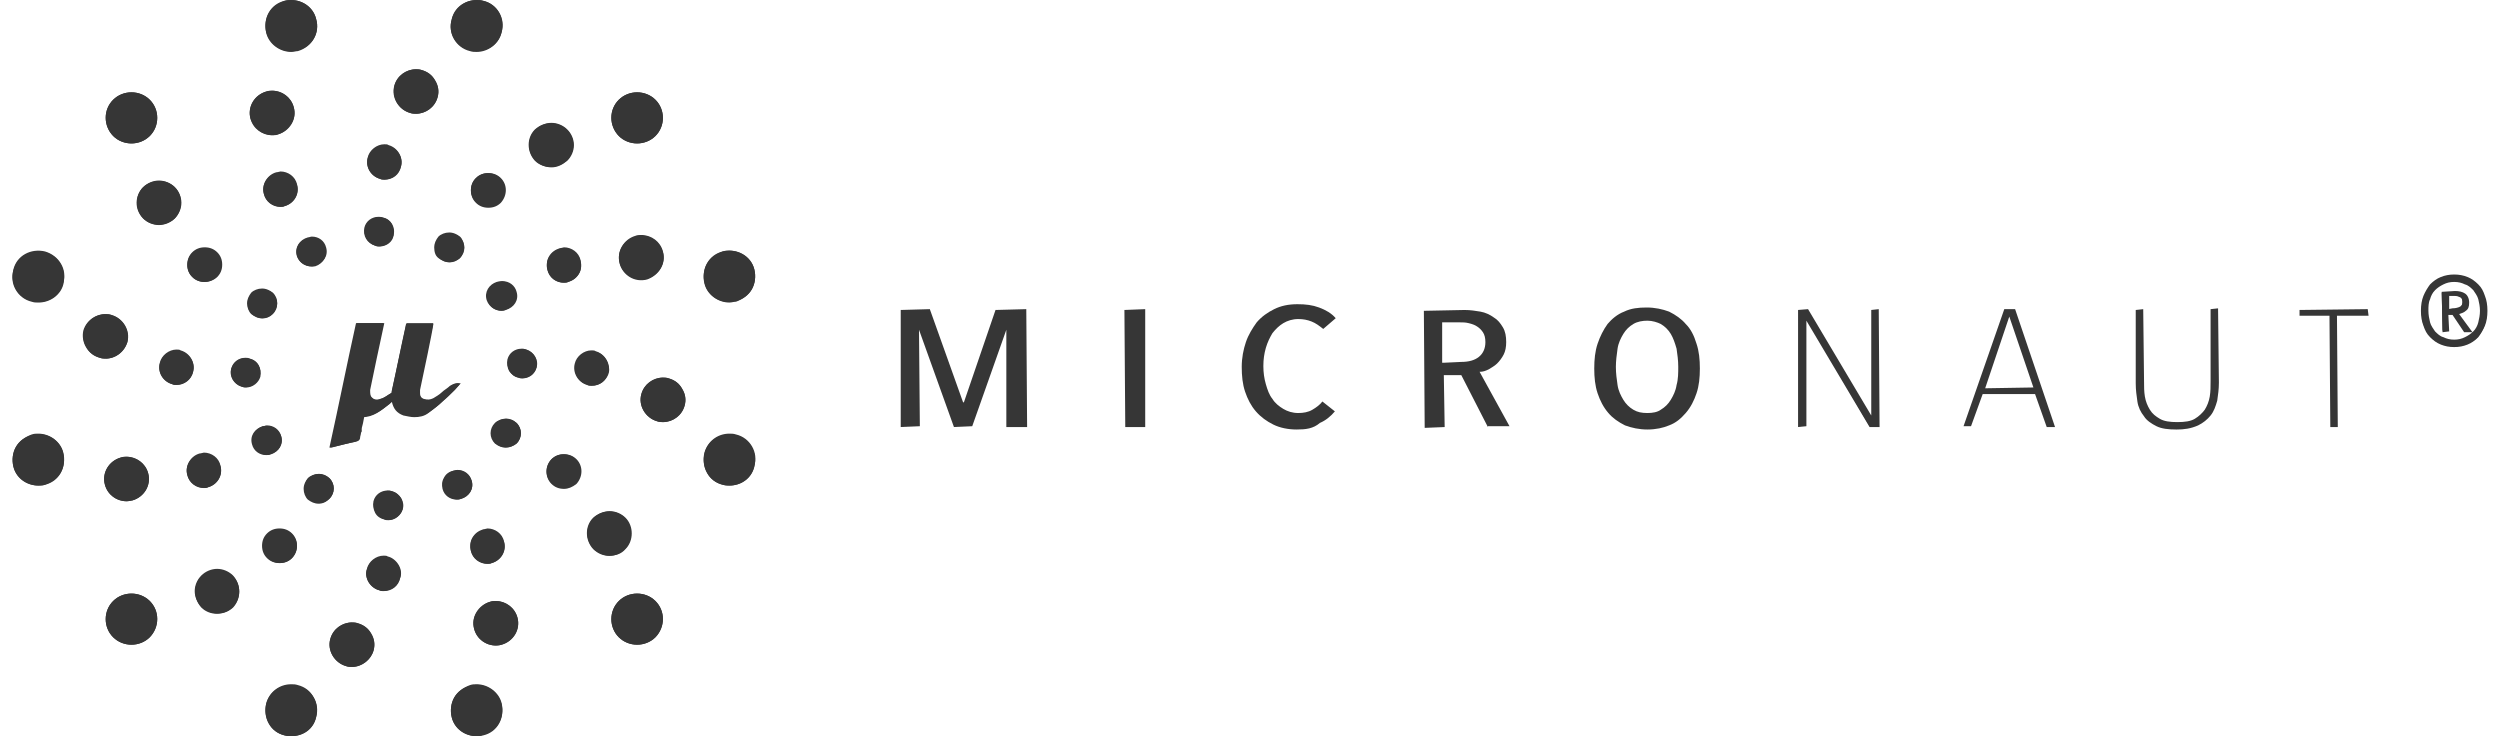 <svg width="163" height="48" viewBox="0 0 163 48" fill="none" xmlns="http://www.w3.org/2000/svg">
<g clip-path="url(#clip0_5742_18104)">
<path d="M34.06 24.671C33.951 24.671 33.897 24.671 33.789 24.618C33.517 24.564 33.355 24.403 33.192 24.188C33.084 23.973 33.03 23.704 33.084 23.435C33.192 23.005 33.572 22.736 34.005 22.736C34.114 22.736 34.168 22.736 34.277 22.79C34.819 22.951 35.09 23.435 34.981 23.973C34.873 24.403 34.493 24.671 34.06 24.671Z" fill="#363636"/>
<path d="M33.787 24.617C34.275 24.779 34.817 24.456 34.98 23.973C35.142 23.489 34.817 22.951 34.329 22.79C33.841 22.629 33.299 22.951 33.136 23.435C32.973 23.973 33.299 24.51 33.787 24.617Z" fill="#363636"/>
<path d="M32.706 20.265C32.272 20.265 31.893 19.996 31.784 19.566C31.622 19.029 31.947 18.545 32.489 18.384C32.597 18.384 32.652 18.33 32.76 18.33C33.194 18.33 33.574 18.599 33.682 19.029C33.845 19.566 33.519 20.05 32.977 20.211C32.869 20.265 32.76 20.265 32.706 20.265Z" fill="#363636"/>
<path d="M32.923 20.211C33.411 20.05 33.736 19.566 33.573 19.029C33.411 18.545 32.923 18.223 32.38 18.384C31.892 18.545 31.567 19.029 31.73 19.566C31.892 20.05 32.435 20.372 32.923 20.211Z" fill="#363636"/>
<path d="M29.288 17.093C29.017 17.093 28.8 16.986 28.584 16.825C28.367 16.663 28.312 16.395 28.312 16.126C28.312 15.857 28.421 15.642 28.584 15.427C28.746 15.266 29.017 15.158 29.288 15.158C29.56 15.158 29.776 15.266 29.993 15.427C30.156 15.588 30.265 15.857 30.265 16.126C30.265 16.395 30.156 16.61 29.993 16.825C29.776 16.986 29.56 17.093 29.288 17.093Z" fill="#363636"/>
<path d="M28.636 15.479C28.257 15.856 28.257 16.447 28.636 16.823C29.016 17.2 29.612 17.2 29.992 16.823C30.371 16.447 30.371 15.856 29.992 15.479C29.612 15.103 29.016 15.103 28.636 15.479Z" fill="#363636"/>
<path d="M24.734 16.072C24.625 16.072 24.571 16.072 24.463 16.018C23.921 15.857 23.649 15.373 23.758 14.835C23.866 14.405 24.246 14.137 24.68 14.137C24.788 14.137 24.842 14.137 24.951 14.191C25.222 14.244 25.439 14.405 25.547 14.62C25.656 14.835 25.71 15.104 25.656 15.373C25.602 15.749 25.222 16.072 24.734 16.072Z" fill="#363636"/>
<path d="M25.001 14.19C24.513 14.029 23.971 14.352 23.808 14.835C23.645 15.319 23.971 15.857 24.459 16.018C24.947 16.179 25.489 15.857 25.651 15.373C25.814 14.835 25.489 14.298 25.001 14.19Z" fill="#363636"/>
<path d="M20.284 17.361C19.85 17.361 19.471 17.092 19.362 16.662C19.2 16.125 19.525 15.641 20.067 15.479C20.176 15.479 20.23 15.426 20.338 15.426C20.772 15.426 21.152 15.694 21.26 16.125C21.423 16.662 21.097 17.146 20.555 17.307C20.447 17.361 20.392 17.361 20.284 17.361Z" fill="#363636"/>
<path d="M20.555 17.362C21.044 17.2 21.369 16.717 21.206 16.179C21.044 15.695 20.555 15.373 20.013 15.534C19.525 15.695 19.2 16.179 19.363 16.717C19.525 17.147 20.013 17.469 20.555 17.362Z" fill="#363636"/>
<path d="M17.085 20.747C16.814 20.747 16.597 20.64 16.381 20.479C16.218 20.317 16.109 20.049 16.109 19.78C16.109 19.511 16.218 19.296 16.381 19.081C16.543 18.92 16.814 18.812 17.085 18.812C17.357 18.812 17.573 18.92 17.79 19.081C18.17 19.457 18.17 20.049 17.79 20.425C17.628 20.64 17.357 20.747 17.085 20.747Z" fill="#363636"/>
<path d="M16.433 19.136C16.054 19.512 16.054 20.103 16.433 20.48C16.813 20.856 17.409 20.856 17.789 20.48C18.168 20.103 18.168 19.512 17.789 19.136C17.409 18.759 16.813 18.759 16.433 19.136Z" fill="#363636"/>
<path d="M16.054 25.263C15.946 25.263 15.892 25.263 15.783 25.209C15.241 25.048 14.97 24.564 15.078 24.027C15.187 23.597 15.566 23.328 16 23.328C16.108 23.328 16.163 23.328 16.271 23.382C16.813 23.543 17.084 24.027 16.976 24.564C16.867 24.941 16.488 25.263 16.054 25.263Z" fill="#363636"/>
<path d="M16.274 23.382C15.786 23.221 15.244 23.543 15.081 24.027C14.919 24.511 15.244 25.048 15.732 25.209C16.22 25.371 16.762 25.048 16.925 24.564C17.088 24.027 16.816 23.489 16.274 23.382Z" fill="#363636"/>
<path d="M17.354 29.671C16.921 29.671 16.541 29.403 16.433 28.973C16.27 28.435 16.595 27.951 17.137 27.79C17.246 27.79 17.3 27.736 17.409 27.736C17.842 27.736 18.222 28.005 18.33 28.435C18.493 28.973 18.168 29.456 17.625 29.618C17.571 29.671 17.463 29.671 17.354 29.671Z" fill="#363636"/>
<path d="M17.138 27.789C16.65 27.95 16.325 28.434 16.488 28.972C16.65 29.455 17.138 29.778 17.68 29.617C18.169 29.455 18.494 28.972 18.331 28.434C18.169 27.95 17.626 27.682 17.138 27.789Z" fill="#363636"/>
<path d="M20.773 32.841C20.502 32.841 20.285 32.734 20.068 32.572C19.905 32.411 19.797 32.142 19.797 31.874C19.797 31.605 19.905 31.39 20.068 31.175C20.231 31.014 20.502 30.906 20.773 30.906C21.044 30.906 21.261 31.014 21.478 31.175C21.857 31.551 21.857 32.142 21.478 32.519C21.261 32.734 21.044 32.841 20.773 32.841Z" fill="#363636"/>
<path d="M21.476 32.52C21.856 32.144 21.856 31.553 21.476 31.177C21.097 30.8 20.5 30.8 20.121 31.177C19.741 31.553 19.741 32.144 20.121 32.52C20.5 32.897 21.097 32.897 21.476 32.52Z" fill="#363636"/>
<path d="M25.325 33.917C25.217 33.917 25.163 33.917 25.054 33.864C24.783 33.81 24.566 33.649 24.458 33.434C24.349 33.219 24.295 32.95 24.349 32.681C24.458 32.251 24.837 31.982 25.271 31.982C25.38 31.982 25.434 31.982 25.542 32.036C25.813 32.09 25.976 32.251 26.139 32.466C26.247 32.681 26.301 32.95 26.247 33.219C26.139 33.595 25.759 33.917 25.325 33.917Z" fill="#363636"/>
<path d="M25.06 33.864C25.548 34.025 26.09 33.702 26.253 33.219C26.416 32.735 26.09 32.197 25.602 32.036C25.114 31.875 24.572 32.197 24.41 32.681C24.247 33.165 24.572 33.702 25.06 33.864Z" fill="#363636"/>
<path d="M29.774 32.574C29.341 32.574 28.961 32.305 28.853 31.875C28.799 31.606 28.799 31.391 28.961 31.122C29.07 30.907 29.287 30.746 29.558 30.692C29.666 30.692 29.72 30.639 29.829 30.639C30.262 30.639 30.642 30.907 30.75 31.337C30.913 31.875 30.588 32.359 30.046 32.52C29.937 32.574 29.883 32.574 29.774 32.574Z" fill="#363636"/>
<path d="M29.56 30.692C29.072 30.854 28.747 31.337 28.91 31.875C29.072 32.359 29.56 32.681 30.102 32.52C30.59 32.359 30.916 31.875 30.753 31.337C30.59 30.854 30.048 30.531 29.56 30.692Z" fill="#363636"/>
<path d="M32.974 29.188C32.703 29.188 32.486 29.08 32.269 28.919C31.89 28.543 31.89 27.952 32.269 27.575C32.432 27.414 32.703 27.307 32.974 27.307C33.245 27.307 33.462 27.414 33.679 27.575C34.058 27.952 34.058 28.543 33.679 28.919C33.462 29.08 33.245 29.188 32.974 29.188Z" fill="#363636"/>
<path d="M33.679 28.919C34.059 28.543 34.059 27.951 33.679 27.575C33.3 27.199 32.703 27.199 32.324 27.575C31.944 27.951 31.944 28.543 32.324 28.919C32.649 29.241 33.3 29.241 33.679 28.919Z" fill="#363636"/>
<path d="M38.56 25.155C38.451 25.155 38.343 25.155 38.289 25.101C37.692 24.94 37.313 24.295 37.475 23.704C37.584 23.22 38.072 22.844 38.56 22.844C38.668 22.844 38.777 22.844 38.831 22.898C39.427 23.059 39.807 23.704 39.644 24.295C39.536 24.833 39.102 25.155 38.56 25.155Z" fill="#363636"/>
<path d="M38.886 22.951C38.289 22.79 37.693 23.166 37.53 23.758C37.367 24.349 37.747 24.94 38.343 25.102C38.94 25.263 39.536 24.887 39.699 24.295C39.807 23.758 39.482 23.113 38.886 22.951Z" fill="#363636"/>
<path d="M36.773 18.436C36.285 18.436 35.797 18.114 35.689 17.576C35.635 17.308 35.635 16.985 35.797 16.716C35.96 16.448 36.177 16.286 36.502 16.179C36.61 16.179 36.719 16.125 36.773 16.125C37.261 16.125 37.749 16.448 37.858 16.985C37.912 17.254 37.912 17.576 37.749 17.845C37.586 18.114 37.37 18.275 37.044 18.383C36.99 18.436 36.882 18.436 36.773 18.436Z" fill="#363636"/>
<path d="M37.042 18.383C37.638 18.222 38.018 17.63 37.855 17.039C37.692 16.448 37.096 16.072 36.499 16.233C35.903 16.394 35.524 16.985 35.686 17.576C35.849 18.222 36.445 18.544 37.042 18.383Z" fill="#363636"/>
<path d="M31.842 13.545C31.516 13.545 31.245 13.437 31.029 13.222C30.812 13.007 30.703 12.738 30.703 12.416C30.703 12.093 30.812 11.825 31.029 11.61C31.245 11.395 31.516 11.287 31.842 11.287C32.167 11.287 32.438 11.395 32.655 11.61C33.089 12.04 33.089 12.738 32.655 13.222C32.438 13.437 32.167 13.545 31.842 13.545Z" fill="#363636"/>
<path d="M31.029 13.168C31.462 13.598 32.167 13.598 32.601 13.168C33.035 12.738 33.035 12.04 32.601 11.61C32.167 11.18 31.462 11.18 31.029 11.61C30.595 12.04 30.595 12.738 31.029 13.168Z" fill="#363636"/>
<path d="M25.06 11.718C24.951 11.718 24.843 11.718 24.789 11.664C24.192 11.503 23.813 10.857 23.975 10.266C24.084 9.783 24.572 9.406 25.06 9.406C25.168 9.406 25.277 9.406 25.331 9.46C25.927 9.621 26.307 10.266 26.144 10.857C26.036 11.395 25.602 11.718 25.06 11.718Z" fill="#363636"/>
<path d="M24.789 11.664C25.385 11.825 25.982 11.449 26.144 10.858C26.307 10.267 25.927 9.675 25.331 9.514C24.734 9.353 24.138 9.729 23.975 10.32C23.813 10.912 24.192 11.503 24.789 11.664Z" fill="#363636"/>
<path d="M18.286 13.491C17.798 13.491 17.31 13.168 17.202 12.631C17.039 12.04 17.419 11.395 18.015 11.233C18.124 11.233 18.232 11.18 18.286 11.18C18.774 11.18 19.262 11.502 19.371 12.04C19.533 12.631 19.154 13.276 18.557 13.437C18.503 13.491 18.395 13.491 18.286 13.491Z" fill="#363636"/>
<path d="M18.015 11.287C17.419 11.449 17.039 12.04 17.202 12.631C17.364 13.223 17.961 13.599 18.557 13.438C19.154 13.276 19.533 12.685 19.371 12.094C19.208 11.502 18.612 11.126 18.015 11.287Z" fill="#363636"/>
<path d="M13.35 18.383C13.024 18.383 12.753 18.275 12.536 18.06C12.319 17.845 12.211 17.576 12.211 17.254C12.211 16.931 12.319 16.663 12.536 16.448C12.753 16.233 13.024 16.125 13.35 16.125C13.675 16.125 13.946 16.233 14.163 16.448C14.38 16.663 14.488 16.931 14.488 17.254C14.488 17.576 14.38 17.845 14.163 18.06C13.946 18.275 13.621 18.383 13.35 18.383Z" fill="#363636"/>
<path d="M12.536 18.061C12.97 18.491 13.675 18.491 14.109 18.061C14.542 17.631 14.542 16.932 14.109 16.502C13.675 16.072 12.97 16.072 12.536 16.502C12.102 16.932 12.102 17.631 12.536 18.061Z" fill="#363636"/>
<path d="M11.505 25.102C11.397 25.102 11.288 25.102 11.234 25.049C10.637 24.887 10.258 24.242 10.421 23.651C10.529 23.167 11.017 22.791 11.505 22.791C11.614 22.791 11.722 22.791 11.776 22.845C12.373 23.006 12.752 23.651 12.589 24.242C12.481 24.78 11.993 25.102 11.505 25.102Z" fill="#363636"/>
<path d="M11.234 25.049C11.83 25.21 12.427 24.834 12.589 24.243C12.752 23.651 12.373 23.06 11.776 22.899C11.18 22.738 10.583 23.114 10.421 23.705C10.258 24.296 10.637 24.888 11.234 25.049Z" fill="#363636"/>
<path d="M13.294 31.821C12.806 31.821 12.318 31.499 12.21 30.961C12.047 30.37 12.427 29.725 13.023 29.564C13.131 29.564 13.24 29.51 13.294 29.51C13.782 29.51 14.27 29.832 14.379 30.37C14.541 30.961 14.162 31.606 13.565 31.767C13.511 31.821 13.402 31.821 13.294 31.821Z" fill="#363636"/>
<path d="M13.023 29.617C12.427 29.779 12.047 30.37 12.21 30.961C12.372 31.553 12.969 31.929 13.565 31.768C14.162 31.606 14.541 31.015 14.379 30.424C14.216 29.832 13.619 29.456 13.023 29.617Z" fill="#363636"/>
<path d="M18.225 36.713C17.899 36.713 17.628 36.605 17.411 36.39C17.194 36.175 17.086 35.906 17.086 35.584C17.086 35.261 17.194 34.993 17.411 34.778C17.628 34.563 17.899 34.455 18.225 34.455C18.55 34.455 18.821 34.563 19.038 34.778C19.472 35.208 19.472 35.906 19.038 36.39C18.821 36.605 18.55 36.713 18.225 36.713Z" fill="#363636"/>
<path d="M19.038 34.83C18.605 34.4 17.9 34.4 17.466 34.83C17.032 35.26 17.032 35.959 17.466 36.389C17.9 36.819 18.605 36.819 19.038 36.389C19.472 35.959 19.472 35.26 19.038 34.83Z" fill="#363636"/>
<path d="M25.008 38.54C24.9 38.54 24.791 38.54 24.737 38.486C24.466 38.432 24.195 38.217 24.032 37.949C23.869 37.68 23.815 37.357 23.924 37.089C24.032 36.605 24.52 36.228 25.008 36.228C25.116 36.228 25.225 36.228 25.279 36.282C25.55 36.336 25.821 36.551 25.984 36.82C26.147 37.089 26.201 37.411 26.092 37.68C25.984 38.217 25.55 38.54 25.008 38.54Z" fill="#363636"/>
<path d="M25.276 36.336C24.68 36.175 24.083 36.551 23.921 37.143C23.758 37.734 24.137 38.325 24.734 38.486C25.33 38.648 25.927 38.271 26.089 37.68C26.252 37.143 25.872 36.498 25.276 36.336Z" fill="#363636"/>
<path d="M31.781 36.766C31.293 36.766 30.805 36.444 30.697 35.906C30.642 35.638 30.642 35.315 30.805 35.046C30.968 34.778 31.184 34.616 31.51 34.509C31.618 34.509 31.727 34.455 31.781 34.455C32.269 34.455 32.757 34.778 32.865 35.315C33.028 35.906 32.648 36.551 32.052 36.713C31.998 36.766 31.889 36.766 31.781 36.766Z" fill="#363636"/>
<path d="M32.057 36.713C32.654 36.552 33.033 35.96 32.871 35.369C32.708 34.778 32.112 34.402 31.515 34.563C30.919 34.724 30.539 35.315 30.702 35.907C30.864 36.498 31.461 36.874 32.057 36.713Z" fill="#363636"/>
<path d="M36.772 31.875C36.446 31.875 36.175 31.767 35.958 31.552C35.524 31.122 35.524 30.424 35.958 29.94C36.175 29.725 36.446 29.617 36.772 29.617C37.097 29.617 37.368 29.725 37.585 29.94C38.019 30.37 38.019 31.069 37.585 31.552C37.314 31.767 37.043 31.875 36.772 31.875Z" fill="#363636"/>
<path d="M37.531 29.94C37.097 29.51 36.392 29.51 35.958 29.94C35.524 30.37 35.524 31.069 35.958 31.498C36.392 31.928 37.097 31.928 37.531 31.498C37.964 31.069 37.964 30.37 37.531 29.94Z" fill="#363636"/>
<path d="M43.227 27.522C43.119 27.522 42.956 27.522 42.848 27.468C42.089 27.253 41.6 26.447 41.817 25.694C41.98 25.049 42.577 24.619 43.227 24.619C43.336 24.619 43.498 24.619 43.607 24.673C43.986 24.78 44.312 24.995 44.474 25.372C44.691 25.694 44.745 26.07 44.637 26.447C44.474 27.092 43.878 27.522 43.227 27.522Z" fill="#363636"/>
<path d="M42.848 27.468C43.607 27.683 44.42 27.199 44.637 26.446C44.854 25.694 44.366 24.887 43.607 24.672C42.848 24.457 42.034 24.941 41.817 25.694C41.6 26.446 42.089 27.253 42.848 27.468Z" fill="#363636"/>
<path d="M41.813 18.223C41.162 18.223 40.566 17.793 40.403 17.148C40.186 16.395 40.674 15.589 41.434 15.374C41.542 15.32 41.705 15.32 41.813 15.32C42.464 15.32 43.06 15.75 43.223 16.395C43.44 17.148 42.952 17.954 42.193 18.169C42.084 18.223 41.922 18.223 41.813 18.223Z" fill="#363636"/>
<path d="M43.223 16.448C43.006 15.695 42.247 15.211 41.434 15.426C40.674 15.641 40.186 16.394 40.403 17.2C40.62 17.953 41.379 18.436 42.193 18.221C42.952 17.953 43.44 17.2 43.223 16.448Z" fill="#363636"/>
<path d="M35.956 10.912C35.577 10.912 35.197 10.751 34.926 10.482C34.655 10.214 34.492 9.837 34.492 9.461C34.492 9.085 34.655 8.709 34.926 8.44C35.197 8.171 35.577 8.01 35.956 8.01C36.336 8.01 36.715 8.171 36.986 8.44C37.258 8.709 37.42 9.085 37.42 9.461C37.42 9.837 37.258 10.214 36.986 10.482C36.661 10.751 36.336 10.912 35.956 10.912Z" fill="#363636"/>
<path d="M36.936 8.44C36.394 7.903 35.472 7.903 34.875 8.44C34.333 8.978 34.333 9.892 34.875 10.483C35.418 11.02 36.339 11.02 36.936 10.483C37.532 9.892 37.532 8.978 36.936 8.44Z" fill="#363636"/>
<path d="M27.118 7.418C27.009 7.418 26.847 7.418 26.738 7.364C25.979 7.149 25.491 6.343 25.708 5.591C25.871 4.946 26.467 4.516 27.118 4.516C27.226 4.516 27.389 4.516 27.497 4.569C27.877 4.677 28.202 4.892 28.365 5.268C28.582 5.591 28.636 5.967 28.527 6.343C28.365 6.988 27.768 7.418 27.118 7.418Z" fill="#363636"/>
<path d="M26.744 7.364C27.503 7.579 28.316 7.095 28.533 6.343C28.75 5.59 28.262 4.784 27.503 4.569C26.744 4.354 25.931 4.838 25.714 5.59C25.551 6.396 25.985 7.149 26.744 7.364Z" fill="#363636"/>
<path d="M17.743 8.817C17.092 8.817 16.496 8.387 16.333 7.742C16.116 6.989 16.604 6.183 17.363 5.968C17.472 5.914 17.634 5.914 17.743 5.914C18.393 5.914 18.99 6.344 19.152 6.989C19.261 7.365 19.207 7.742 18.99 8.064C18.773 8.387 18.502 8.655 18.122 8.763C18.014 8.817 17.905 8.817 17.743 8.817Z" fill="#363636"/>
<path d="M18.122 8.762C18.881 8.547 19.369 7.795 19.152 6.989C18.936 6.236 18.177 5.752 17.363 5.967C16.604 6.182 16.116 6.935 16.333 7.741C16.604 8.494 17.363 8.977 18.122 8.762Z" fill="#363636"/>
<path d="M10.364 14.674C9.984 14.674 9.605 14.513 9.333 14.244C8.737 13.653 8.791 12.739 9.333 12.201C9.605 11.933 9.984 11.771 10.364 11.771C10.743 11.771 11.123 11.933 11.394 12.201C11.665 12.47 11.828 12.847 11.828 13.223C11.828 13.599 11.665 13.975 11.394 14.244C11.123 14.513 10.743 14.674 10.364 14.674Z" fill="#363636"/>
<path d="M11.397 12.202C10.854 11.664 9.933 11.664 9.336 12.202C8.794 12.739 8.794 13.653 9.336 14.245C9.879 14.782 10.8 14.782 11.397 14.245C11.939 13.653 11.939 12.739 11.397 12.202Z" fill="#363636"/>
<path d="M6.894 23.383C6.785 23.383 6.623 23.383 6.514 23.329C6.135 23.222 5.809 23.007 5.647 22.631C5.43 22.308 5.375 21.932 5.484 21.555C5.647 20.91 6.243 20.48 6.894 20.48C7.002 20.48 7.165 20.48 7.273 20.534C8.032 20.749 8.52 21.555 8.303 22.308C8.087 22.953 7.544 23.383 6.894 23.383Z" fill="#363636"/>
<path d="M7.222 20.534C6.462 20.319 5.649 20.802 5.432 21.555C5.27 22.308 5.703 23.114 6.517 23.329C7.276 23.544 8.089 23.06 8.306 22.308C8.469 21.555 8.035 20.749 7.222 20.534Z" fill="#363636"/>
<path d="M8.251 32.682C7.6 32.682 7.003 32.252 6.841 31.607C6.624 30.854 7.112 30.048 7.871 29.833C7.979 29.779 8.142 29.779 8.251 29.779C8.901 29.779 9.498 30.209 9.66 30.854C9.877 31.607 9.389 32.413 8.63 32.628C8.522 32.628 8.413 32.682 8.251 32.682Z" fill="#363636"/>
<path d="M7.871 29.833C7.112 30.048 6.624 30.8 6.841 31.606C7.058 32.359 7.817 32.843 8.63 32.628C9.389 32.413 9.877 31.66 9.66 30.854C9.443 30.101 8.63 29.617 7.871 29.833Z" fill="#363636"/>
<path d="M14.159 39.992C13.78 39.992 13.4 39.831 13.129 39.562C12.858 39.294 12.695 38.917 12.695 38.541C12.695 38.165 12.858 37.789 13.129 37.52C13.4 37.251 13.78 37.09 14.159 37.09C14.539 37.09 14.918 37.251 15.19 37.52C15.732 38.111 15.732 39.025 15.19 39.562C14.918 39.885 14.539 39.992 14.159 39.992Z" fill="#363636"/>
<path d="M15.194 37.573C14.651 37.035 13.73 37.035 13.133 37.573C12.591 38.111 12.591 39.024 13.133 39.616C13.675 40.153 14.597 40.153 15.194 39.616C15.736 39.024 15.736 38.111 15.194 37.573Z" fill="#363636"/>
<path d="M22.946 43.485C22.837 43.485 22.675 43.485 22.566 43.431C21.807 43.216 21.319 42.41 21.536 41.657C21.699 41.012 22.295 40.582 22.946 40.582C23.054 40.582 23.217 40.582 23.325 40.636C23.705 40.743 24.03 40.958 24.193 41.335C24.41 41.657 24.464 42.033 24.356 42.41C24.193 43.001 23.596 43.485 22.946 43.485Z" fill="#363636"/>
<path d="M23.325 40.637C22.566 40.422 21.753 40.906 21.536 41.658C21.319 42.411 21.807 43.217 22.566 43.432C23.325 43.647 24.139 43.164 24.356 42.411C24.573 41.605 24.084 40.852 23.325 40.637Z" fill="#363636"/>
<path d="M32.323 42.088C31.673 42.088 31.076 41.658 30.914 41.013C30.805 40.637 30.859 40.261 31.076 39.938C31.293 39.616 31.564 39.347 31.944 39.239C32.052 39.185 32.215 39.185 32.323 39.185C32.974 39.185 33.57 39.616 33.733 40.261C33.95 41.013 33.462 41.819 32.703 42.034C32.54 42.088 32.432 42.088 32.323 42.088Z" fill="#363636"/>
<path d="M31.949 39.239C31.19 39.454 30.702 40.206 30.919 41.013C31.136 41.765 31.895 42.249 32.708 42.034C33.467 41.819 33.955 41.066 33.738 40.26C33.522 39.508 32.708 39.024 31.949 39.239Z" fill="#363636"/>
<path d="M39.753 36.229C39.373 36.229 38.994 36.068 38.723 35.799C38.452 35.53 38.289 35.154 38.289 34.778C38.289 34.401 38.452 34.025 38.723 33.756C38.994 33.487 39.373 33.326 39.753 33.326C40.133 33.326 40.512 33.487 40.783 33.756C41.325 34.294 41.325 35.261 40.783 35.799C40.512 36.121 40.133 36.229 39.753 36.229Z" fill="#363636"/>
<path d="M40.733 35.799C41.275 35.262 41.275 34.348 40.733 33.757C40.191 33.219 39.269 33.219 38.672 33.757C38.13 34.294 38.13 35.208 38.672 35.799C39.269 36.391 40.191 36.391 40.733 35.799Z" fill="#363636"/>
<path d="M47.556 31.66C47.393 31.66 47.285 31.66 47.122 31.606C46.688 31.498 46.309 31.23 46.092 30.8C45.875 30.424 45.821 29.94 45.929 29.51C46.146 28.757 46.797 28.273 47.556 28.273C47.718 28.273 47.827 28.273 47.99 28.327C48.911 28.542 49.454 29.51 49.182 30.37C49.02 31.176 48.315 31.66 47.556 31.66Z" fill="#363636"/>
<path d="M47.994 28.381C47.072 28.166 46.151 28.649 45.934 29.563C45.717 30.477 46.205 31.391 47.127 31.606C48.048 31.821 48.97 31.337 49.187 30.423C49.404 29.509 48.862 28.596 47.994 28.381Z" fill="#363636"/>
<path d="M47.556 19.726C46.797 19.726 46.092 19.189 45.929 18.49C45.821 18.06 45.875 17.576 46.092 17.2C46.309 16.824 46.688 16.555 47.122 16.394C47.285 16.34 47.393 16.34 47.556 16.34C48.315 16.34 49.02 16.877 49.182 17.576C49.291 18.006 49.237 18.49 49.02 18.866C48.803 19.242 48.423 19.511 47.99 19.672C47.827 19.672 47.718 19.726 47.556 19.726Z" fill="#363636"/>
<path d="M47.994 19.619C48.916 19.404 49.404 18.491 49.187 17.577C48.97 16.663 48.048 16.179 47.127 16.394C46.205 16.609 45.717 17.523 45.934 18.437C46.151 19.351 47.072 19.888 47.994 19.619Z" fill="#363636"/>
<path d="M41.54 9.352C41.106 9.352 40.673 9.191 40.347 8.868C40.022 8.546 39.859 8.116 39.859 7.686C39.859 7.256 40.022 6.826 40.347 6.503C40.673 6.181 41.106 6.02 41.54 6.02C41.974 6.02 42.408 6.181 42.733 6.503C43.384 7.148 43.384 8.223 42.733 8.868C42.408 9.191 41.974 9.352 41.54 9.352Z" fill="#363636"/>
<path d="M40.347 8.868C40.998 9.513 42.082 9.513 42.733 8.868C43.384 8.223 43.384 7.148 42.733 6.503C42.082 5.858 40.998 5.858 40.347 6.503C39.697 7.148 39.697 8.17 40.347 8.868Z" fill="#363636"/>
<path d="M31.079 3.386C30.917 3.386 30.808 3.386 30.646 3.333C29.724 3.118 29.182 2.15 29.453 1.29C29.615 0.538 30.32 0 31.079 0C31.242 0 31.351 0 31.513 0.054C32.435 0.269 32.977 1.236 32.706 2.096C32.543 2.849 31.838 3.386 31.079 3.386Z" fill="#363636"/>
<path d="M30.646 3.28C31.567 3.495 32.489 3.011 32.706 2.097C32.923 1.183 32.435 0.27 31.513 0.055C30.591 -0.16 29.67 0.323 29.453 1.237C29.182 2.151 29.724 3.065 30.646 3.28Z" fill="#363636"/>
<path d="M18.985 3.386C18.226 3.386 17.522 2.849 17.359 2.15C17.25 1.72 17.305 1.236 17.522 0.86C17.738 0.484 18.118 0.215 18.552 0.054C18.714 0 18.877 0 18.985 0C19.745 0 20.45 0.538 20.612 1.236C20.883 2.15 20.341 3.064 19.419 3.333C19.311 3.333 19.148 3.386 18.985 3.386Z" fill="#363636"/>
<path d="M19.416 3.28C20.338 3.065 20.88 2.151 20.609 1.237C20.392 0.323 19.47 -0.16 18.549 0.055C17.627 0.27 17.139 1.183 17.356 2.097C17.627 3.011 18.549 3.548 19.416 3.28Z" fill="#363636"/>
<path d="M8.571 9.352C8.138 9.352 7.704 9.191 7.379 8.868C7.053 8.546 6.891 8.116 6.891 7.686C6.891 7.256 7.053 6.826 7.379 6.503C7.704 6.181 8.138 6.02 8.571 6.02C9.005 6.02 9.439 6.181 9.764 6.503C10.09 6.826 10.252 7.256 10.252 7.686C10.252 8.116 10.09 8.546 9.764 8.868C9.439 9.191 9.005 9.352 8.571 9.352Z" fill="#363636"/>
<path d="M7.379 8.868C8.029 9.513 9.114 9.513 9.764 8.868C10.415 8.223 10.415 7.148 9.764 6.503C9.114 5.858 8.029 5.858 7.379 6.503C6.728 7.148 6.728 8.17 7.379 8.868Z" fill="#363636"/>
<path d="M2.501 19.727C2.339 19.727 2.23 19.727 2.067 19.673C1.146 19.458 0.604 18.491 0.875 17.631C1.091 16.878 1.742 16.395 2.501 16.395C2.664 16.395 2.772 16.395 2.935 16.448C3.369 16.556 3.748 16.825 3.965 17.255C4.182 17.631 4.236 18.115 4.128 18.545C3.965 19.19 3.315 19.727 2.501 19.727Z" fill="#363636"/>
<path d="M2.932 16.394C2.01 16.179 1.088 16.663 0.871 17.577C0.655 18.491 1.143 19.404 2.064 19.619C2.986 19.888 3.908 19.351 4.125 18.437C4.396 17.577 3.854 16.663 2.932 16.394Z" fill="#363636"/>
<path d="M2.501 31.66C1.742 31.66 1.037 31.122 0.875 30.424C0.766 29.994 0.82 29.51 1.037 29.134C1.254 28.757 1.634 28.488 2.067 28.327C2.23 28.273 2.338 28.273 2.501 28.273C3.26 28.273 3.965 28.811 4.128 29.51C4.236 29.94 4.182 30.424 3.965 30.8C3.748 31.176 3.369 31.445 2.935 31.606C2.826 31.66 2.664 31.66 2.501 31.66Z" fill="#363636"/>
<path d="M2.064 28.38C1.143 28.595 0.655 29.509 0.871 30.422C1.088 31.336 2.01 31.82 2.932 31.605C3.854 31.39 4.342 30.476 4.125 29.562C3.908 28.649 2.986 28.111 2.064 28.38Z" fill="#363636"/>
<path d="M8.571 42.034C8.138 42.034 7.704 41.873 7.379 41.55C6.728 40.905 6.728 39.83 7.379 39.185C7.704 38.862 8.138 38.701 8.571 38.701C9.005 38.701 9.439 38.862 9.764 39.185C10.09 39.507 10.252 39.938 10.252 40.367C10.252 40.797 10.09 41.227 9.764 41.55C9.439 41.873 9.005 42.034 8.571 42.034Z" fill="#363636"/>
<path d="M9.764 39.185C9.114 38.54 8.029 38.54 7.379 39.185C6.728 39.83 6.728 40.905 7.379 41.55C8.029 42.195 9.114 42.195 9.764 41.55C10.415 40.851 10.415 39.83 9.764 39.185Z" fill="#363636"/>
<path d="M18.985 48C18.823 48 18.714 48 18.552 47.946C18.118 47.838 17.738 47.57 17.522 47.14C17.305 46.763 17.25 46.28 17.359 45.85C17.576 45.097 18.226 44.613 18.985 44.613C19.148 44.613 19.257 44.613 19.419 44.667C19.853 44.775 20.233 45.043 20.45 45.473C20.666 45.85 20.721 46.333 20.612 46.763C20.45 47.516 19.799 48 18.985 48Z" fill="#363636"/>
<path d="M19.416 44.721C18.494 44.506 17.573 44.989 17.356 45.903C17.139 46.817 17.627 47.731 18.549 47.946C19.47 48.161 20.392 47.677 20.609 46.763C20.88 45.849 20.338 44.936 19.416 44.721Z" fill="#363636"/>
<path d="M31.079 48C30.32 48 29.615 47.462 29.453 46.763C29.344 46.333 29.398 45.85 29.615 45.473C29.832 45.097 30.212 44.828 30.645 44.667C30.808 44.613 30.917 44.613 31.079 44.613C31.838 44.613 32.543 45.151 32.706 45.85C32.923 46.763 32.435 47.677 31.513 47.892C31.35 48 31.242 48 31.079 48Z" fill="#363636"/>
<path d="M30.642 44.722C29.721 44.937 29.233 45.85 29.45 46.764C29.666 47.678 30.588 48.162 31.51 47.947C32.432 47.732 32.92 46.818 32.703 45.904C32.432 44.99 31.51 44.453 30.642 44.722Z" fill="#363636"/>
<path d="M41.54 42.034C41.106 42.034 40.673 41.873 40.347 41.55C40.022 41.227 39.859 40.797 39.859 40.367C39.859 39.938 40.022 39.507 40.347 39.185C40.673 38.862 41.106 38.701 41.54 38.701C41.974 38.701 42.408 38.862 42.733 39.185C43.058 39.507 43.221 39.938 43.221 40.367C43.221 40.797 43.058 41.227 42.733 41.55C42.408 41.873 41.974 42.034 41.54 42.034Z" fill="#363636"/>
<path d="M42.733 39.185C42.082 38.54 40.998 38.54 40.347 39.185C39.697 39.83 39.697 40.905 40.347 41.55C40.998 42.195 42.082 42.195 42.733 41.55C43.384 40.851 43.384 39.83 42.733 39.185Z" fill="#363636"/>
<path fill-rule="evenodd" clip-rule="evenodd" d="M23.266 21.07H25.056C24.947 21.554 24.134 25.37 24.134 25.424C24.134 25.639 24.134 25.8 24.242 25.908C24.351 26.015 24.459 26.069 24.568 26.069C24.622 26.069 24.73 26.069 24.785 26.015C25.001 25.962 25.164 25.854 25.327 25.747C25.381 25.693 25.435 25.693 25.489 25.639C25.544 25.639 25.544 25.585 25.544 25.532L26.465 21.232V21.178L28.255 21.124C28.2 21.608 27.604 24.403 27.387 25.424C27.387 25.478 27.387 25.585 27.387 25.639C27.387 25.854 27.496 26.015 27.712 26.069C27.767 26.069 27.875 26.123 27.929 26.123C28.038 26.123 28.146 26.069 28.255 26.015C28.417 25.908 28.634 25.8 28.797 25.639C28.959 25.532 29.176 25.37 29.339 25.209C29.448 25.102 29.61 25.048 29.773 25.048C29.827 25.048 29.936 25.048 29.99 25.048L29.664 25.424C29.393 25.693 29.122 25.962 28.851 26.177C28.58 26.445 28.255 26.66 27.929 26.929C27.658 27.144 27.333 27.198 27.008 27.198C26.791 27.198 26.574 27.144 26.303 27.09C25.869 26.929 25.652 26.66 25.544 26.177C25.489 26.23 25.435 26.338 25.327 26.392C24.839 26.768 24.351 27.198 23.646 27.198L23.537 27.682L23.592 28.112L23.537 28.219C23.537 28.327 23.483 28.434 23.483 28.488C23.483 28.703 23.375 28.757 23.158 28.811C22.833 28.864 22.182 29.026 21.802 29.133C21.64 29.187 21.531 29.187 21.531 29.187L23.266 21.07Z" fill="#363636"/>
<path fill-rule="evenodd" clip-rule="evenodd" d="M30.044 24.994C29.664 25.37 29.284 25.747 28.905 26.123C28.634 26.392 28.308 26.66 27.983 26.875C27.495 27.198 26.953 27.198 26.411 27.037C25.977 26.875 25.76 26.607 25.652 26.123C25.109 26.553 24.567 27.09 23.754 27.144C23.7 27.467 23.645 27.735 23.537 28.058C23.483 28.219 23.483 28.327 23.428 28.488C23.428 28.703 23.32 28.757 23.103 28.811C22.615 28.918 21.585 29.187 21.477 29.187C22.073 26.499 22.615 23.758 23.212 21.07C23.808 21.07 24.404 21.07 25.001 21.07C24.892 21.5 24.079 25.37 24.079 25.424C24.025 25.908 24.35 26.177 24.784 26.015C25.055 25.962 25.272 25.747 25.489 25.639C25.543 25.639 25.543 25.532 25.543 25.478C25.869 24.027 26.14 22.629 26.465 21.178C26.465 21.124 26.465 21.124 26.519 21.07C27.116 21.07 27.658 21.07 28.254 21.07C28.146 21.5 27.549 24.349 27.332 25.37C27.332 25.424 27.332 25.532 27.332 25.585C27.332 25.8 27.441 25.962 27.658 26.015C27.875 26.069 28.037 26.069 28.254 25.962C28.417 25.854 28.634 25.747 28.796 25.585C28.959 25.424 29.176 25.317 29.339 25.155C29.61 24.994 29.772 24.94 30.044 24.994Z" fill="#363636"/>
<path d="M65.613 27.843V21.5L63.39 27.789L62.197 27.843L59.919 21.5L59.974 27.789L58.727 27.843V20.21L60.624 20.156L62.793 26.23H62.847L64.908 20.21L66.914 20.156L66.968 27.843H65.613Z" fill="#363636"/>
<path d="M73.367 27.843L73.312 20.21L74.668 20.156V27.843H73.367Z" fill="#363636"/>
<path d="M84.54 28.004C83.997 28.004 83.455 27.897 83.021 27.682C82.588 27.467 82.208 27.198 81.883 26.822C81.557 26.445 81.341 26.015 81.178 25.532C81.015 25.048 80.961 24.51 80.961 23.919C80.961 23.328 81.069 22.79 81.232 22.306C81.395 21.823 81.666 21.393 81.937 21.017C82.262 20.64 82.642 20.372 83.076 20.157C83.509 19.942 83.997 19.834 84.594 19.834C85.136 19.834 85.57 19.888 86.004 20.049C86.437 20.21 86.817 20.425 87.088 20.748L86.275 21.447C86.004 21.232 85.787 21.07 85.516 20.963C85.244 20.855 84.973 20.802 84.648 20.802C84.268 20.802 83.943 20.909 83.672 21.07C83.401 21.232 83.184 21.447 82.967 21.715C82.805 21.984 82.642 22.306 82.533 22.683C82.425 23.059 82.371 23.435 82.371 23.865C82.371 24.295 82.425 24.672 82.533 25.048C82.642 25.424 82.75 25.747 82.967 26.015C83.13 26.284 83.401 26.499 83.672 26.66C83.943 26.822 84.268 26.929 84.648 26.929C84.973 26.929 85.299 26.875 85.57 26.714C85.841 26.553 86.058 26.392 86.22 26.177L87.034 26.822C86.763 27.144 86.437 27.413 86.058 27.574C85.624 27.95 85.136 28.004 84.54 28.004Z" fill="#363636"/>
<path d="M97.011 27.844L95.276 24.457H94.137L94.192 27.844L92.89 27.897L92.836 20.265L95.493 20.211C95.872 20.211 96.198 20.265 96.523 20.318C96.848 20.372 97.174 20.533 97.391 20.695C97.662 20.856 97.824 21.071 97.987 21.34C98.15 21.608 98.204 21.931 98.204 22.307C98.204 22.63 98.15 22.898 98.041 23.113C97.933 23.328 97.77 23.544 97.607 23.705C97.445 23.866 97.228 23.974 97.065 24.081C96.848 24.189 96.686 24.242 96.469 24.242L98.421 27.79H97.011V27.844ZM94.137 23.651L95.276 23.597C95.764 23.597 96.143 23.49 96.415 23.275C96.686 23.06 96.848 22.737 96.848 22.307C96.848 22.038 96.794 21.823 96.686 21.662C96.577 21.501 96.469 21.393 96.306 21.286C96.143 21.178 95.981 21.125 95.764 21.071C95.547 21.017 95.384 21.017 95.167 21.017H94.029V23.651H94.137Z" fill="#363636"/>
<path d="M107.415 28.004C106.873 28.004 106.385 27.896 105.951 27.735C105.518 27.52 105.138 27.252 104.867 26.929C104.542 26.553 104.325 26.123 104.162 25.639C104 25.155 103.945 24.618 103.945 24.026C103.945 23.435 104 22.898 104.162 22.414C104.325 21.93 104.542 21.5 104.813 21.124C105.084 20.801 105.464 20.479 105.897 20.318C106.331 20.103 106.819 20.049 107.361 20.049C107.903 20.049 108.391 20.156 108.825 20.318C109.259 20.533 109.639 20.801 109.91 21.124C110.235 21.446 110.452 21.876 110.614 22.414C110.777 22.898 110.831 23.435 110.831 24.026C110.831 24.618 110.777 25.155 110.614 25.639C110.452 26.123 110.235 26.553 109.91 26.929C109.584 27.305 109.259 27.574 108.825 27.735C108.446 27.896 107.958 28.004 107.415 28.004ZM107.415 20.909C107.09 20.909 106.765 20.963 106.494 21.124C106.223 21.285 106.006 21.5 105.843 21.769C105.68 22.038 105.518 22.36 105.464 22.736C105.409 23.113 105.355 23.543 105.355 23.919C105.355 24.349 105.409 24.725 105.464 25.102C105.518 25.478 105.68 25.8 105.843 26.069C106.006 26.338 106.223 26.553 106.494 26.714C106.765 26.875 107.036 26.929 107.415 26.929C107.741 26.929 108.066 26.875 108.283 26.714C108.554 26.553 108.771 26.338 108.934 26.069C109.096 25.8 109.259 25.478 109.313 25.102C109.422 24.725 109.422 24.295 109.422 23.919C109.422 23.489 109.367 23.113 109.313 22.736C109.205 22.36 109.096 22.038 108.934 21.769C108.771 21.5 108.554 21.285 108.283 21.124C108.066 21.016 107.741 20.909 107.415 20.909Z" fill="#363636"/>
<path d="M121.897 27.843L117.777 20.909V27.789L117.234 27.843V20.21L117.885 20.156L122.006 27.09V20.21L122.494 20.156L122.548 27.843H121.897Z" fill="#363636"/>
<path d="M121.898 27.789L117.669 20.586V27.735L117.343 27.789L117.289 20.264H117.831L122.115 27.413L122.061 20.264H122.44V27.789H121.898Z" fill="#363636"/>
<path d="M133.446 27.843L132.686 25.693H129.271L128.511 27.789H128.023L130.68 20.156H131.385L133.988 27.843H133.446ZM129.433 25.316L132.578 25.263L131.006 20.64L129.433 25.316Z" fill="#363636"/>
<path d="M133.501 27.789L132.742 25.639H129.217L128.458 27.735H128.133L130.735 20.264H131.332L133.88 27.789H133.501ZM129.326 25.424L132.687 25.37L131.007 20.479L129.326 25.424Z" fill="#363636"/>
<path d="M141.907 28.005C141.365 28.005 140.931 27.951 140.606 27.79C140.28 27.629 139.955 27.414 139.792 27.145C139.575 26.876 139.413 26.554 139.358 26.177C139.304 25.801 139.25 25.425 139.25 24.995V20.211L139.738 20.157L139.792 24.887C139.792 25.21 139.792 25.532 139.846 25.855C139.901 26.177 140.009 26.446 140.172 26.715C140.334 26.984 140.551 27.145 140.822 27.306C141.094 27.468 141.473 27.521 141.961 27.521C142.449 27.521 142.829 27.468 143.1 27.306C143.371 27.145 143.588 26.93 143.75 26.715C143.913 26.446 144.021 26.177 144.076 25.855C144.13 25.532 144.13 25.21 144.13 24.834V20.157L144.618 20.104L144.672 24.941C144.672 25.371 144.618 25.747 144.564 26.124C144.455 26.5 144.347 26.822 144.13 27.091C143.913 27.36 143.642 27.575 143.317 27.736C142.829 27.951 142.395 28.005 141.907 28.005Z" fill="#363636"/>
<path d="M141.907 27.95C141.419 27.95 140.986 27.896 140.66 27.735C140.335 27.574 140.064 27.359 139.847 27.09C139.63 26.821 139.522 26.499 139.413 26.176C139.359 25.8 139.305 25.424 139.305 25.047V20.317L139.63 20.264L139.684 24.886C139.684 25.209 139.684 25.585 139.738 25.908C139.793 26.23 139.901 26.553 140.064 26.821C140.226 27.09 140.443 27.305 140.769 27.466C141.04 27.628 141.474 27.735 141.962 27.735C142.45 27.735 142.829 27.681 143.1 27.52C143.371 27.359 143.642 27.144 143.805 26.875C143.968 26.606 144.076 26.338 144.13 26.015C144.185 25.693 144.185 25.316 144.185 24.994V20.371L144.51 20.317L144.564 25.047C144.564 25.478 144.51 25.854 144.456 26.176C144.347 26.553 144.239 26.821 144.022 27.09C143.805 27.359 143.534 27.574 143.209 27.735C142.829 27.843 142.395 27.95 141.907 27.95Z" fill="#363636"/>
<path d="M151.936 27.843L151.882 20.586H149.93V20.21L154.376 20.156L154.43 20.586H152.37L152.424 27.843H151.936Z" fill="#363636"/>
<path d="M151.991 27.789V20.479L149.984 20.532V20.264H154.322V20.479L152.316 20.532L152.37 27.789H151.991Z" fill="#363636"/>
<path d="M160.013 22.629C159.687 22.629 159.416 22.575 159.145 22.467C158.874 22.36 158.657 22.199 158.44 21.983C158.223 21.768 158.115 21.553 158.006 21.231C157.898 20.962 157.844 20.64 157.844 20.264C157.844 19.887 157.898 19.565 158.006 19.296C158.115 19.027 158.278 18.759 158.44 18.544C158.657 18.328 158.874 18.167 159.145 18.06C159.416 17.952 159.687 17.898 160.013 17.898C160.338 17.898 160.609 17.952 160.88 18.06C161.151 18.167 161.368 18.328 161.585 18.544C161.802 18.759 161.91 18.974 162.019 19.296C162.127 19.565 162.181 19.887 162.181 20.264C162.181 20.64 162.127 20.962 162.019 21.231C161.91 21.5 161.748 21.768 161.585 21.983C161.368 22.199 161.151 22.36 160.88 22.467C160.609 22.575 160.338 22.629 160.013 22.629ZM160.013 18.382C159.741 18.382 159.525 18.436 159.308 18.544C159.091 18.651 158.928 18.759 158.765 18.92C158.603 19.081 158.494 19.296 158.44 19.511C158.332 19.726 158.332 19.995 158.332 20.264C158.332 20.532 158.386 20.801 158.44 21.016C158.494 21.231 158.657 21.446 158.765 21.607C158.928 21.768 159.091 21.93 159.308 21.983C159.525 22.091 159.741 22.145 160.013 22.145C160.284 22.145 160.501 22.091 160.717 21.983C160.934 21.876 161.097 21.768 161.26 21.607C161.422 21.446 161.531 21.231 161.585 21.016C161.639 20.801 161.693 20.532 161.693 20.264C161.693 19.995 161.639 19.726 161.585 19.511C161.531 19.296 161.368 19.081 161.26 18.92C161.097 18.759 160.934 18.597 160.717 18.544C160.501 18.436 160.284 18.382 160.013 18.382ZM160.663 21.661L159.904 20.532H159.633L159.687 21.607L159.253 21.661L159.199 19.027L160.067 18.974C160.338 18.974 160.555 19.027 160.717 19.135C160.88 19.242 160.989 19.457 160.989 19.726C160.989 19.995 160.934 20.156 160.772 20.264C160.663 20.371 160.501 20.425 160.338 20.479L161.205 21.661H160.663ZM159.633 20.156L159.904 20.102C160.121 20.102 160.284 20.049 160.392 19.995C160.501 19.941 160.555 19.834 160.555 19.672C160.555 19.511 160.501 19.404 160.446 19.404C160.338 19.35 160.229 19.296 160.067 19.296H159.687V20.156H159.633Z" fill="#363636"/>
<path d="M160.013 22.576C159.688 22.576 159.417 22.522 159.146 22.414C158.874 22.307 158.658 22.146 158.495 21.984C158.332 21.769 158.17 21.554 158.061 21.285C157.953 21.017 157.898 20.694 157.898 20.372C157.898 20.049 157.953 19.727 158.061 19.458C158.17 19.189 158.332 18.921 158.495 18.759C158.658 18.544 158.929 18.437 159.146 18.329C159.417 18.222 159.688 18.168 160.013 18.168C160.338 18.168 160.609 18.222 160.881 18.329C161.152 18.437 161.369 18.598 161.531 18.759C161.694 18.974 161.857 19.189 161.965 19.458C162.073 19.727 162.128 20.049 162.128 20.372C162.128 20.694 162.073 21.017 161.965 21.285C161.857 21.554 161.694 21.823 161.531 21.984C161.369 22.199 161.097 22.307 160.881 22.414C160.609 22.522 160.338 22.576 160.013 22.576ZM160.013 18.329C159.742 18.329 159.471 18.383 159.254 18.491C159.037 18.598 158.874 18.706 158.712 18.921C158.549 19.082 158.441 19.297 158.332 19.566C158.224 19.834 158.224 20.103 158.224 20.372C158.224 20.64 158.278 20.909 158.332 21.178C158.441 21.393 158.549 21.608 158.712 21.823C158.874 21.984 159.037 22.146 159.254 22.253C159.471 22.361 159.742 22.414 160.013 22.414C160.284 22.414 160.555 22.361 160.772 22.253C160.989 22.146 161.206 22.038 161.314 21.823C161.477 21.662 161.585 21.447 161.694 21.178C161.802 20.963 161.802 20.694 161.802 20.372C161.802 20.103 161.748 19.834 161.694 19.566C161.585 19.351 161.477 19.136 161.314 18.921C161.152 18.759 160.989 18.598 160.772 18.491C160.555 18.383 160.284 18.329 160.013 18.329ZM160.664 21.554L159.905 20.425H159.471L159.525 21.501L159.254 21.554L159.2 19.082L160.013 19.028C160.284 19.028 160.447 19.082 160.609 19.189C160.772 19.297 160.826 19.458 160.826 19.727C160.826 19.942 160.772 20.103 160.609 20.21C160.501 20.318 160.284 20.372 160.121 20.425L160.935 21.554L160.989 21.608H160.664V21.554ZM159.525 20.264L159.85 20.21C160.067 20.21 160.23 20.157 160.338 20.103C160.447 20.049 160.555 19.888 160.555 19.727C160.555 19.566 160.501 19.404 160.393 19.351C160.284 19.297 160.121 19.243 160.013 19.243H159.525V20.264Z" fill="#363636"/>
</g>
<defs>
<clipPath id="clip0_5742_18104">
<rect width="161.362" height="48" fill="white" transform="translate(0.82)"/>
</clipPath>
</defs>
</svg>
